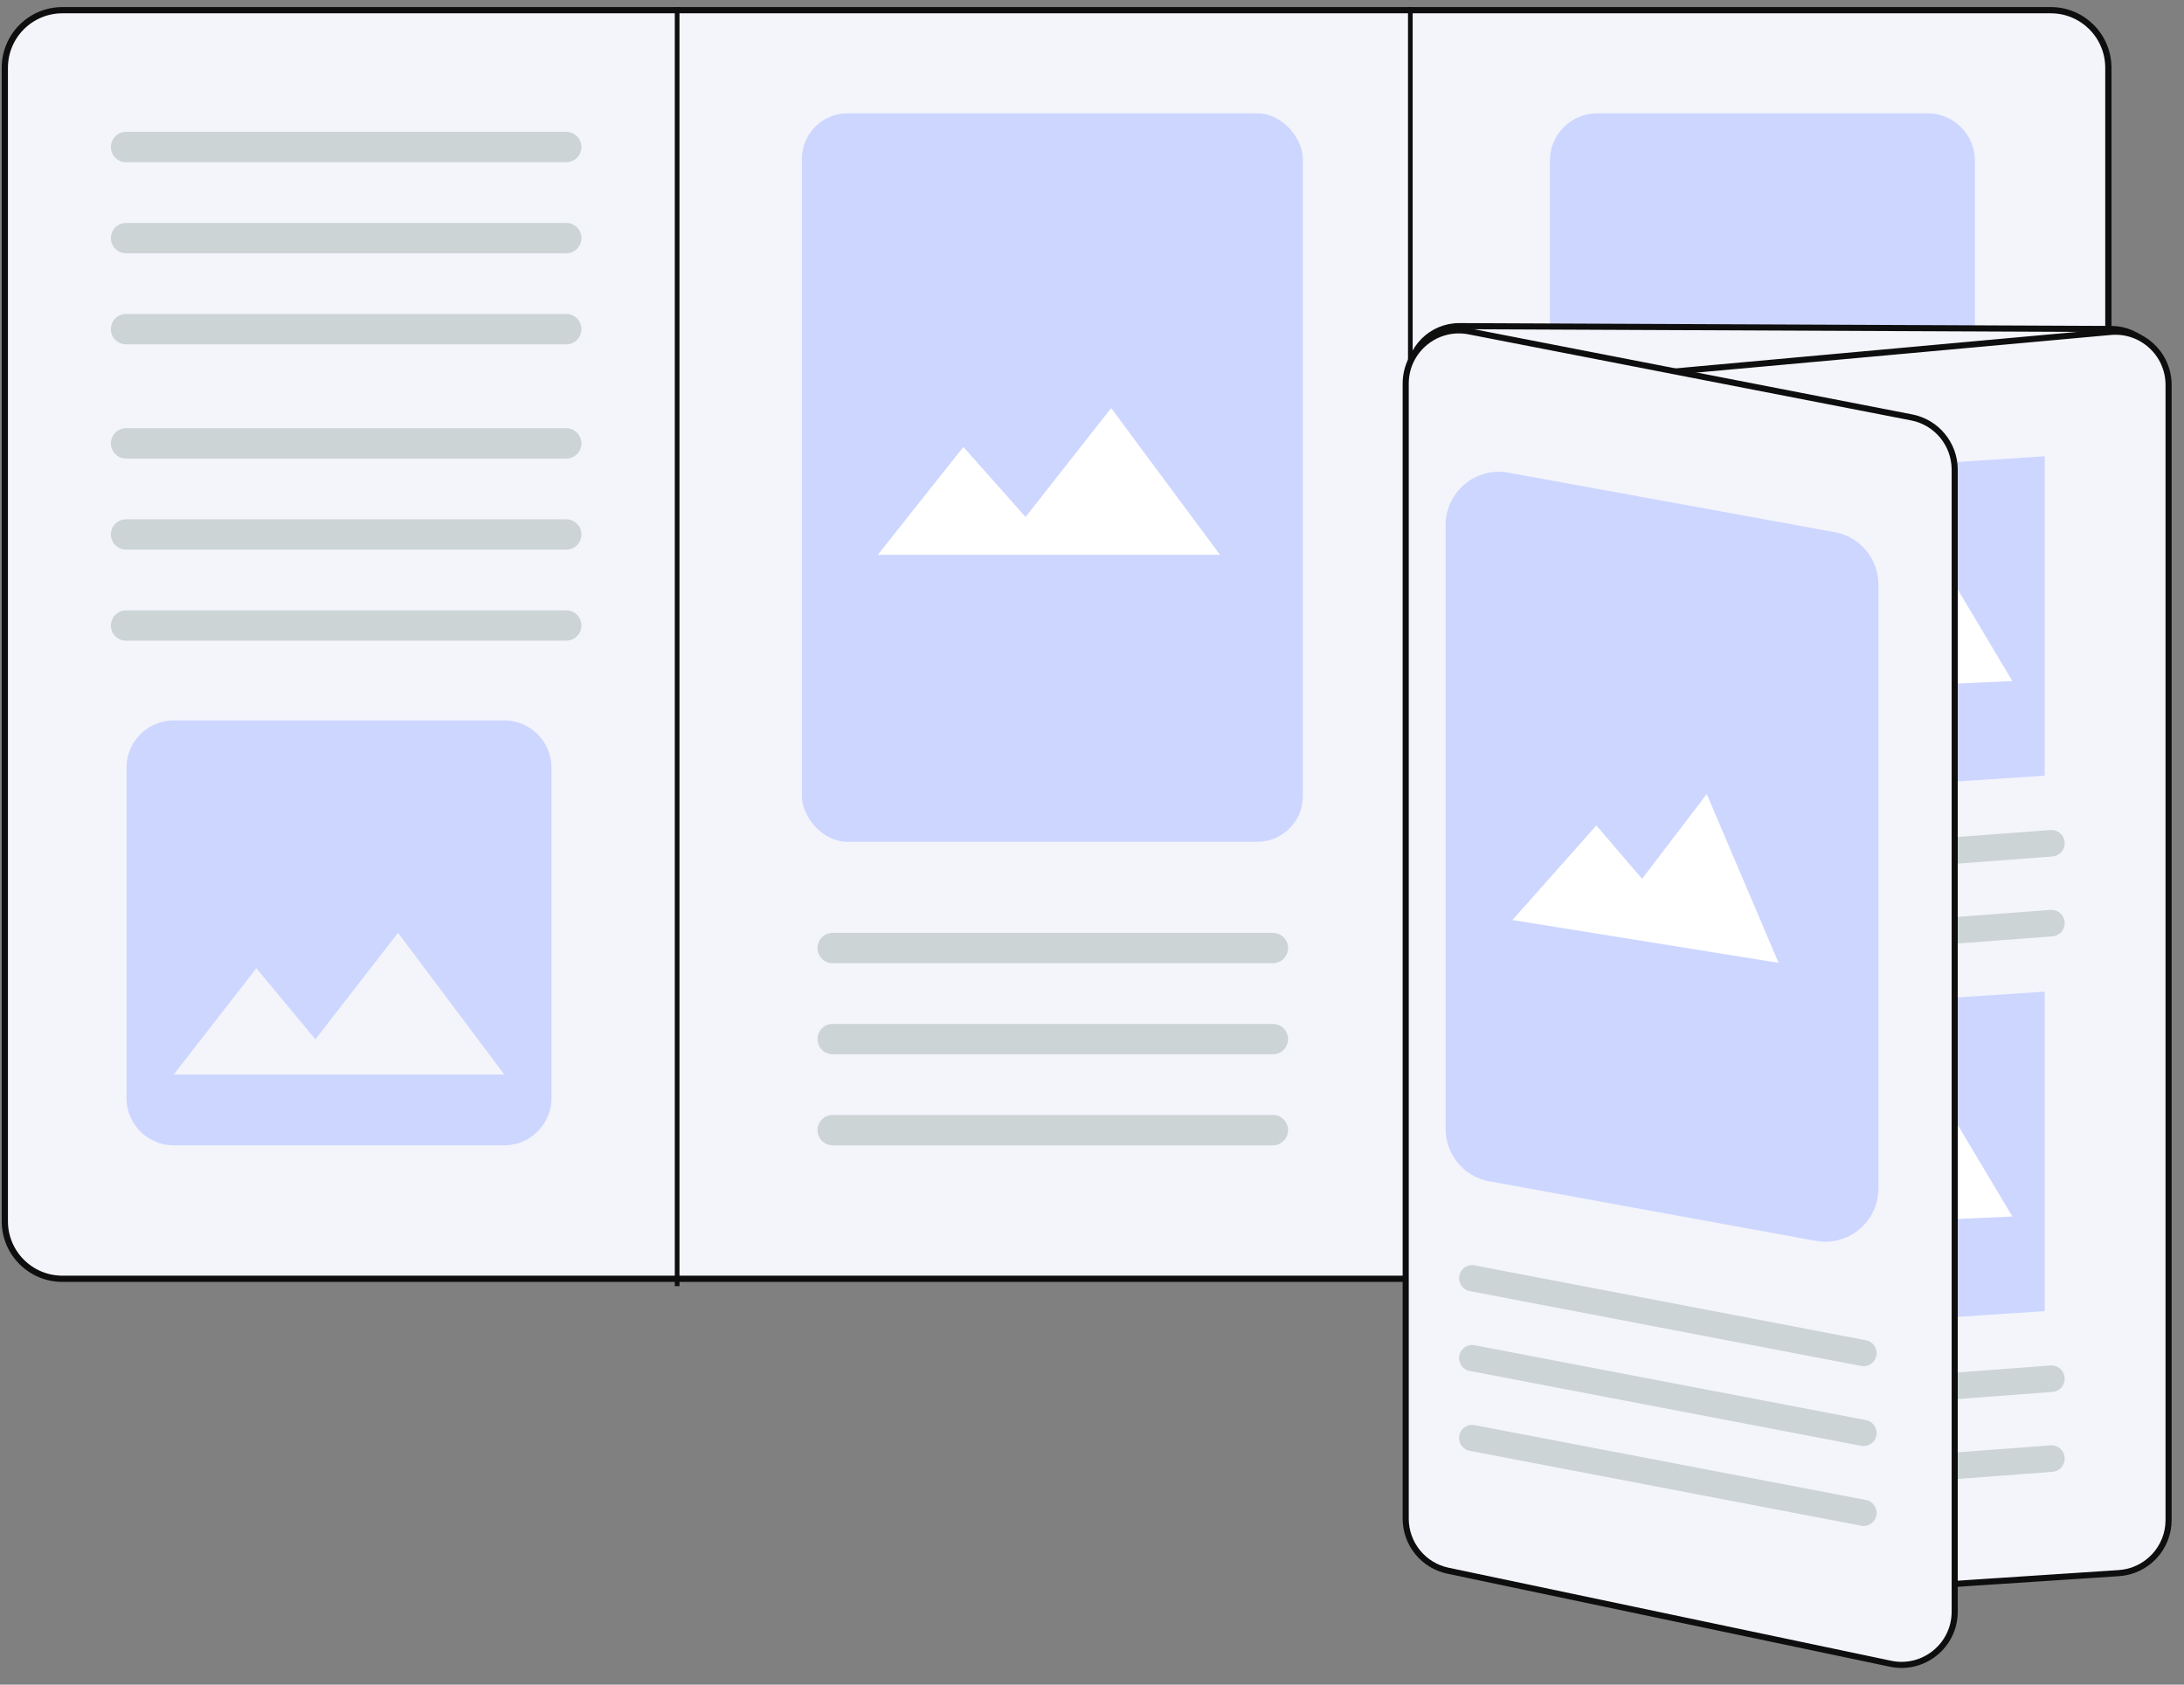 <svg width="140" height="108" viewBox="0 0 140 108" fill="none" xmlns="http://www.w3.org/2000/svg">
<rect x="0" y="0" width="140" height="108" fill="#808080" stroke="none"/>
<path d="M135.151 4.345L135.151 78.291C135.151 80.33 133.499 81.982 131.46 81.982L4 81.982C1.961 81.982 0.309 80.33 0.309 78.291L0.309 4.345C0.309 2.306 1.961 0.653 4 0.653L131.46 0.653C133.499 0.653 135.151 2.306 135.151 4.345Z" fill="#F3F5FB" stroke="#0E0E0E" stroke-width="0.4"/>
<path d="M35.353 70.4V49.211C35.353 47.546 33.99 46.184 32.326 46.184H11.136C9.472 46.184 8.109 47.546 8.109 49.211V70.4C8.109 72.065 9.472 73.427 11.136 73.427H32.326C33.99 73.427 35.353 72.065 35.353 70.4ZM16.434 62.075L20.218 66.631L25.515 59.805L32.326 68.886H11.136L16.434 62.075Z" fill="#CDD6FF"/>
<path d="M98.379 41.319C98.379 40.781 98.814 40.346 99.352 40.346H127.568C128.105 40.346 128.541 40.781 128.541 41.319V41.319C128.541 41.856 128.105 42.292 127.568 42.292H99.352C98.814 42.292 98.379 41.856 98.379 41.319V41.319Z" fill="#CCD4D6"/>
<path d="M52.406 60.778C52.406 60.24 52.842 59.805 53.379 59.805H81.595C82.133 59.805 82.568 60.24 82.568 60.778V60.778C82.568 61.315 82.133 61.751 81.595 61.751H53.379C52.842 61.751 52.406 61.315 52.406 60.778V60.778Z" fill="#CCD4D6"/>
<path d="M7.109 9.426C7.109 8.889 7.545 8.453 8.082 8.453H36.299C36.836 8.453 37.272 8.889 37.272 9.426V9.426C37.272 9.963 36.836 10.399 36.299 10.399H8.082C7.545 10.399 7.109 9.963 7.109 9.426V9.426Z" fill="#CCD4D6"/>
<path d="M7.109 28.426C7.109 27.889 7.545 27.453 8.082 27.453H36.299C36.836 27.453 37.272 27.889 37.272 28.426V28.426C37.272 28.963 36.836 29.399 36.299 29.399H8.082C7.545 29.399 7.109 28.963 7.109 28.426V28.426Z" fill="#CCD4D6"/>
<path d="M98.379 60.778C98.379 60.24 98.814 59.805 99.352 59.805H127.568C128.105 59.805 128.541 60.24 128.541 60.778V60.778C128.541 61.315 128.105 61.751 127.568 61.751H99.352C98.814 61.751 98.379 61.315 98.379 60.778V60.778Z" fill="#CCD4D6"/>
<path d="M98.379 47.157C98.379 46.619 98.814 46.184 99.352 46.184H127.568C128.105 46.184 128.541 46.619 128.541 47.157V47.157C128.541 47.694 128.105 48.13 127.568 48.13H99.352C98.814 48.13 98.379 47.694 98.379 47.157V47.157Z" fill="#CCD4D6"/>
<path d="M52.406 66.616C52.406 66.078 52.842 65.643 53.379 65.643H81.595C82.133 65.643 82.568 66.078 82.568 66.616V66.616C82.568 67.153 82.133 67.588 81.595 67.588H53.379C52.842 67.588 52.406 67.153 52.406 66.616V66.616Z" fill="#CCD4D6"/>
<path d="M7.109 15.264C7.109 14.727 7.545 14.291 8.082 14.291H36.299C36.836 14.291 37.272 14.727 37.272 15.264V15.264C37.272 15.801 36.836 16.237 36.299 16.237H8.082C7.545 16.237 7.109 15.801 7.109 15.264V15.264Z" fill="#CCD4D6"/>
<path d="M7.109 34.264C7.109 33.727 7.545 33.291 8.082 33.291H36.299C36.836 33.291 37.272 33.727 37.272 34.264V34.264C37.272 34.801 36.836 35.237 36.299 35.237H8.082C7.545 35.237 7.109 34.801 7.109 34.264V34.264Z" fill="#CCD4D6"/>
<path d="M52.406 72.453C52.406 71.916 52.842 71.481 53.379 71.481H81.595C82.133 71.481 82.568 71.916 82.568 72.453V72.453C82.568 72.991 82.133 73.426 81.595 73.426H53.379C52.842 73.426 52.406 72.991 52.406 72.453V72.453Z" fill="#CCD4D6"/>
<path d="M7.109 21.102C7.109 20.564 7.545 20.129 8.082 20.129H36.299C36.836 20.129 37.272 20.564 37.272 21.102V21.102C37.272 21.639 36.836 22.075 36.299 22.075H8.082C7.545 22.075 7.109 21.639 7.109 21.102V21.102Z" fill="#CCD4D6"/>
<path d="M7.109 40.102C7.109 39.565 7.545 39.129 8.082 39.129H36.299C36.836 39.129 37.272 39.565 37.272 40.102V40.102C37.272 40.639 36.836 41.075 36.299 41.075H8.082C7.545 41.075 7.109 40.639 7.109 40.102V40.102Z" fill="#CCD4D6"/>
<path d="M98.379 66.616C98.379 66.078 98.814 65.643 99.352 65.643H127.568C128.105 65.643 128.541 66.078 128.541 66.616V66.616C128.541 67.153 128.105 67.588 127.568 67.588H99.352C98.814 67.588 98.379 67.153 98.379 66.616V66.616Z" fill="#CCD4D6"/>
<path d="M98.379 52.995C98.379 52.457 98.814 52.022 99.352 52.022H127.568C128.105 52.022 128.541 52.457 128.541 52.995V52.995C128.541 53.532 128.105 53.967 127.568 53.967H99.352C98.814 53.967 98.379 53.532 98.379 52.995V52.995Z" fill="#CCD4D6"/>
<path d="M98.379 72.453C98.379 71.916 98.814 71.481 99.352 71.481H127.568C128.105 71.481 128.541 71.916 128.541 72.453V72.453C128.541 72.991 128.105 73.426 127.568 73.426H99.352C98.814 73.426 98.379 72.991 98.379 72.453V72.453Z" fill="#CCD4D6"/>
<path d="M126.595 31.48V10.291C126.595 8.626 125.233 7.264 123.568 7.264H102.379C100.714 7.264 99.352 8.626 99.352 10.291V31.48C99.352 33.145 100.714 34.507 102.379 34.507H123.568C125.233 34.507 126.595 33.145 126.595 31.48ZM107.676 23.156L111.46 27.711L116.757 20.885L123.568 29.966H102.379L107.676 23.156Z" fill="#CDD6FF"/>
<rect x="51.406" y="7.264" width="32.108" height="46.703" rx="2.919" fill="#CDD6FF"/>
<path d="M61.754 28.654L56.269 35.567L78.207 35.567L71.226 26.162L65.742 33.142L61.754 28.654Z" fill="white"/>
<path d="M43.406 0.453V82.453M90.406 0.453V82.453" stroke="#0E0E0E" stroke-width="0.3"/>
<path d="M93.556 20.908L135.351 21.091C137.122 21.099 138.554 22.537 138.555 24.309V97.598C138.554 99.416 137.048 100.874 135.23 100.813L93.825 99.446C92.097 99.389 90.723 97.976 90.714 96.247L90.323 24.144C90.314 22.354 91.766 20.9 93.556 20.908Z" fill="#F3F5FB" stroke="#0E0E0E" stroke-width="0.391"/>
<path d="M104.495 24.077L135.29 21.28C137.289 21.098 139.012 22.672 139.012 24.679V97.446C139.012 99.244 137.617 100.734 135.823 100.852L105.922 102.819C103.969 102.947 102.309 101.412 102.284 99.455L101.391 27.519C101.369 25.737 102.721 24.238 104.495 24.077Z" fill="#F3F5FB" stroke="#0E0E0E" stroke-width="0.391"/>
<path d="M132.352 88.388C132.352 87.893 131.931 87.502 131.437 87.54L110.449 89.118C110.005 89.152 109.662 89.522 109.662 89.967V89.967C109.662 90.462 110.083 90.852 110.577 90.815L131.564 89.237C132.008 89.203 132.352 88.833 132.352 88.388V88.388Z" fill="#CCD4D6"/>
<path d="M132.352 54.062C132.352 53.567 131.931 53.176 131.437 53.213L110.449 54.792C110.005 54.825 109.662 55.195 109.662 55.641V55.641C109.662 56.136 110.083 56.526 110.577 56.489L131.564 54.91C132.008 54.877 132.352 54.507 132.352 54.062V54.062Z" fill="#CCD4D6"/>
<path d="M132.352 93.509C132.352 93.014 131.931 92.624 131.437 92.661L110.449 94.239C110.005 94.273 109.662 94.643 109.662 95.088V95.088C109.662 95.583 110.083 95.974 110.577 95.936L131.564 94.358C132.008 94.324 132.352 93.954 132.352 93.509V93.509Z" fill="#CCD4D6"/>
<path d="M132.352 59.181C132.352 58.686 131.931 58.295 131.437 58.333L110.449 59.911C110.005 59.945 109.662 60.315 109.662 60.76V60.76C109.662 61.255 110.083 61.645 110.577 61.608L131.564 60.03C132.008 59.996 132.352 59.626 132.352 59.181V59.181Z" fill="#CCD4D6"/>
<path d="M109.66 64.978L131.07 63.576V84.056L109.66 85.459V64.978Z" fill="#CDD6FF"/>
<path d="M109.66 30.652L131.07 29.25V49.73L109.66 51.132V30.652Z" fill="#CDD6FF"/>
<path d="M116.511 73.029L112.719 78.718L128.998 77.989L123.835 69.33L119.925 75.684L116.511 73.029Z" fill="white"/>
<path d="M116.511 38.703L112.719 44.392L128.998 43.663L123.835 35.004L119.925 41.358L116.511 38.703Z" fill="white"/>
<path d="M90.109 97.359V24.592C90.109 22.447 92.066 20.834 94.172 21.243L122.541 26.759C124.144 27.071 125.301 28.475 125.301 30.108V103.322C125.301 105.489 123.308 107.107 121.188 106.661L92.819 100.697C91.24 100.365 90.109 98.972 90.109 97.359Z" fill="#F3F5FB" stroke="#0E0E0E" stroke-width="0.391"/>
<path d="M92.668 33.658C92.668 31.529 94.597 29.92 96.692 30.302L117.612 34.117C119.234 34.413 120.412 35.826 120.412 37.474V76.192C120.412 78.321 118.483 79.93 116.388 79.548L95.468 75.733C93.846 75.437 92.668 74.025 92.668 72.377V33.658Z" fill="#CDD6FF"/>
<path d="M102.328 52.919L96.952 58.983L114.013 61.728L109.407 50.906L105.261 56.34L102.328 52.919Z" fill="white"/>
<path d="M93.531 81.947C93.531 81.421 94.01 81.025 94.527 81.124L119.617 85.924C120.012 85.999 120.298 86.344 120.298 86.747V86.747C120.298 87.273 119.819 87.669 119.302 87.57L94.212 82.77C93.817 82.695 93.531 82.349 93.531 81.947V81.947Z" fill="#CCD4D6"/>
<path d="M93.531 87.066C93.531 86.54 94.01 86.144 94.527 86.243L119.617 91.043C120.012 91.118 120.298 91.464 120.298 91.866V91.866C120.298 92.392 119.819 92.788 119.302 92.689L94.212 87.89C93.817 87.814 93.531 87.469 93.531 87.066V87.066Z" fill="#CCD4D6"/>
<path d="M93.531 92.188C93.531 91.662 94.01 91.265 94.527 91.364L119.617 96.164C120.012 96.239 120.298 96.585 120.298 96.987V96.987C120.298 97.513 119.819 97.909 119.302 97.81L94.212 93.011C93.817 92.935 93.531 92.59 93.531 92.188V92.188Z" fill="#CCD4D6"/>
</svg>
